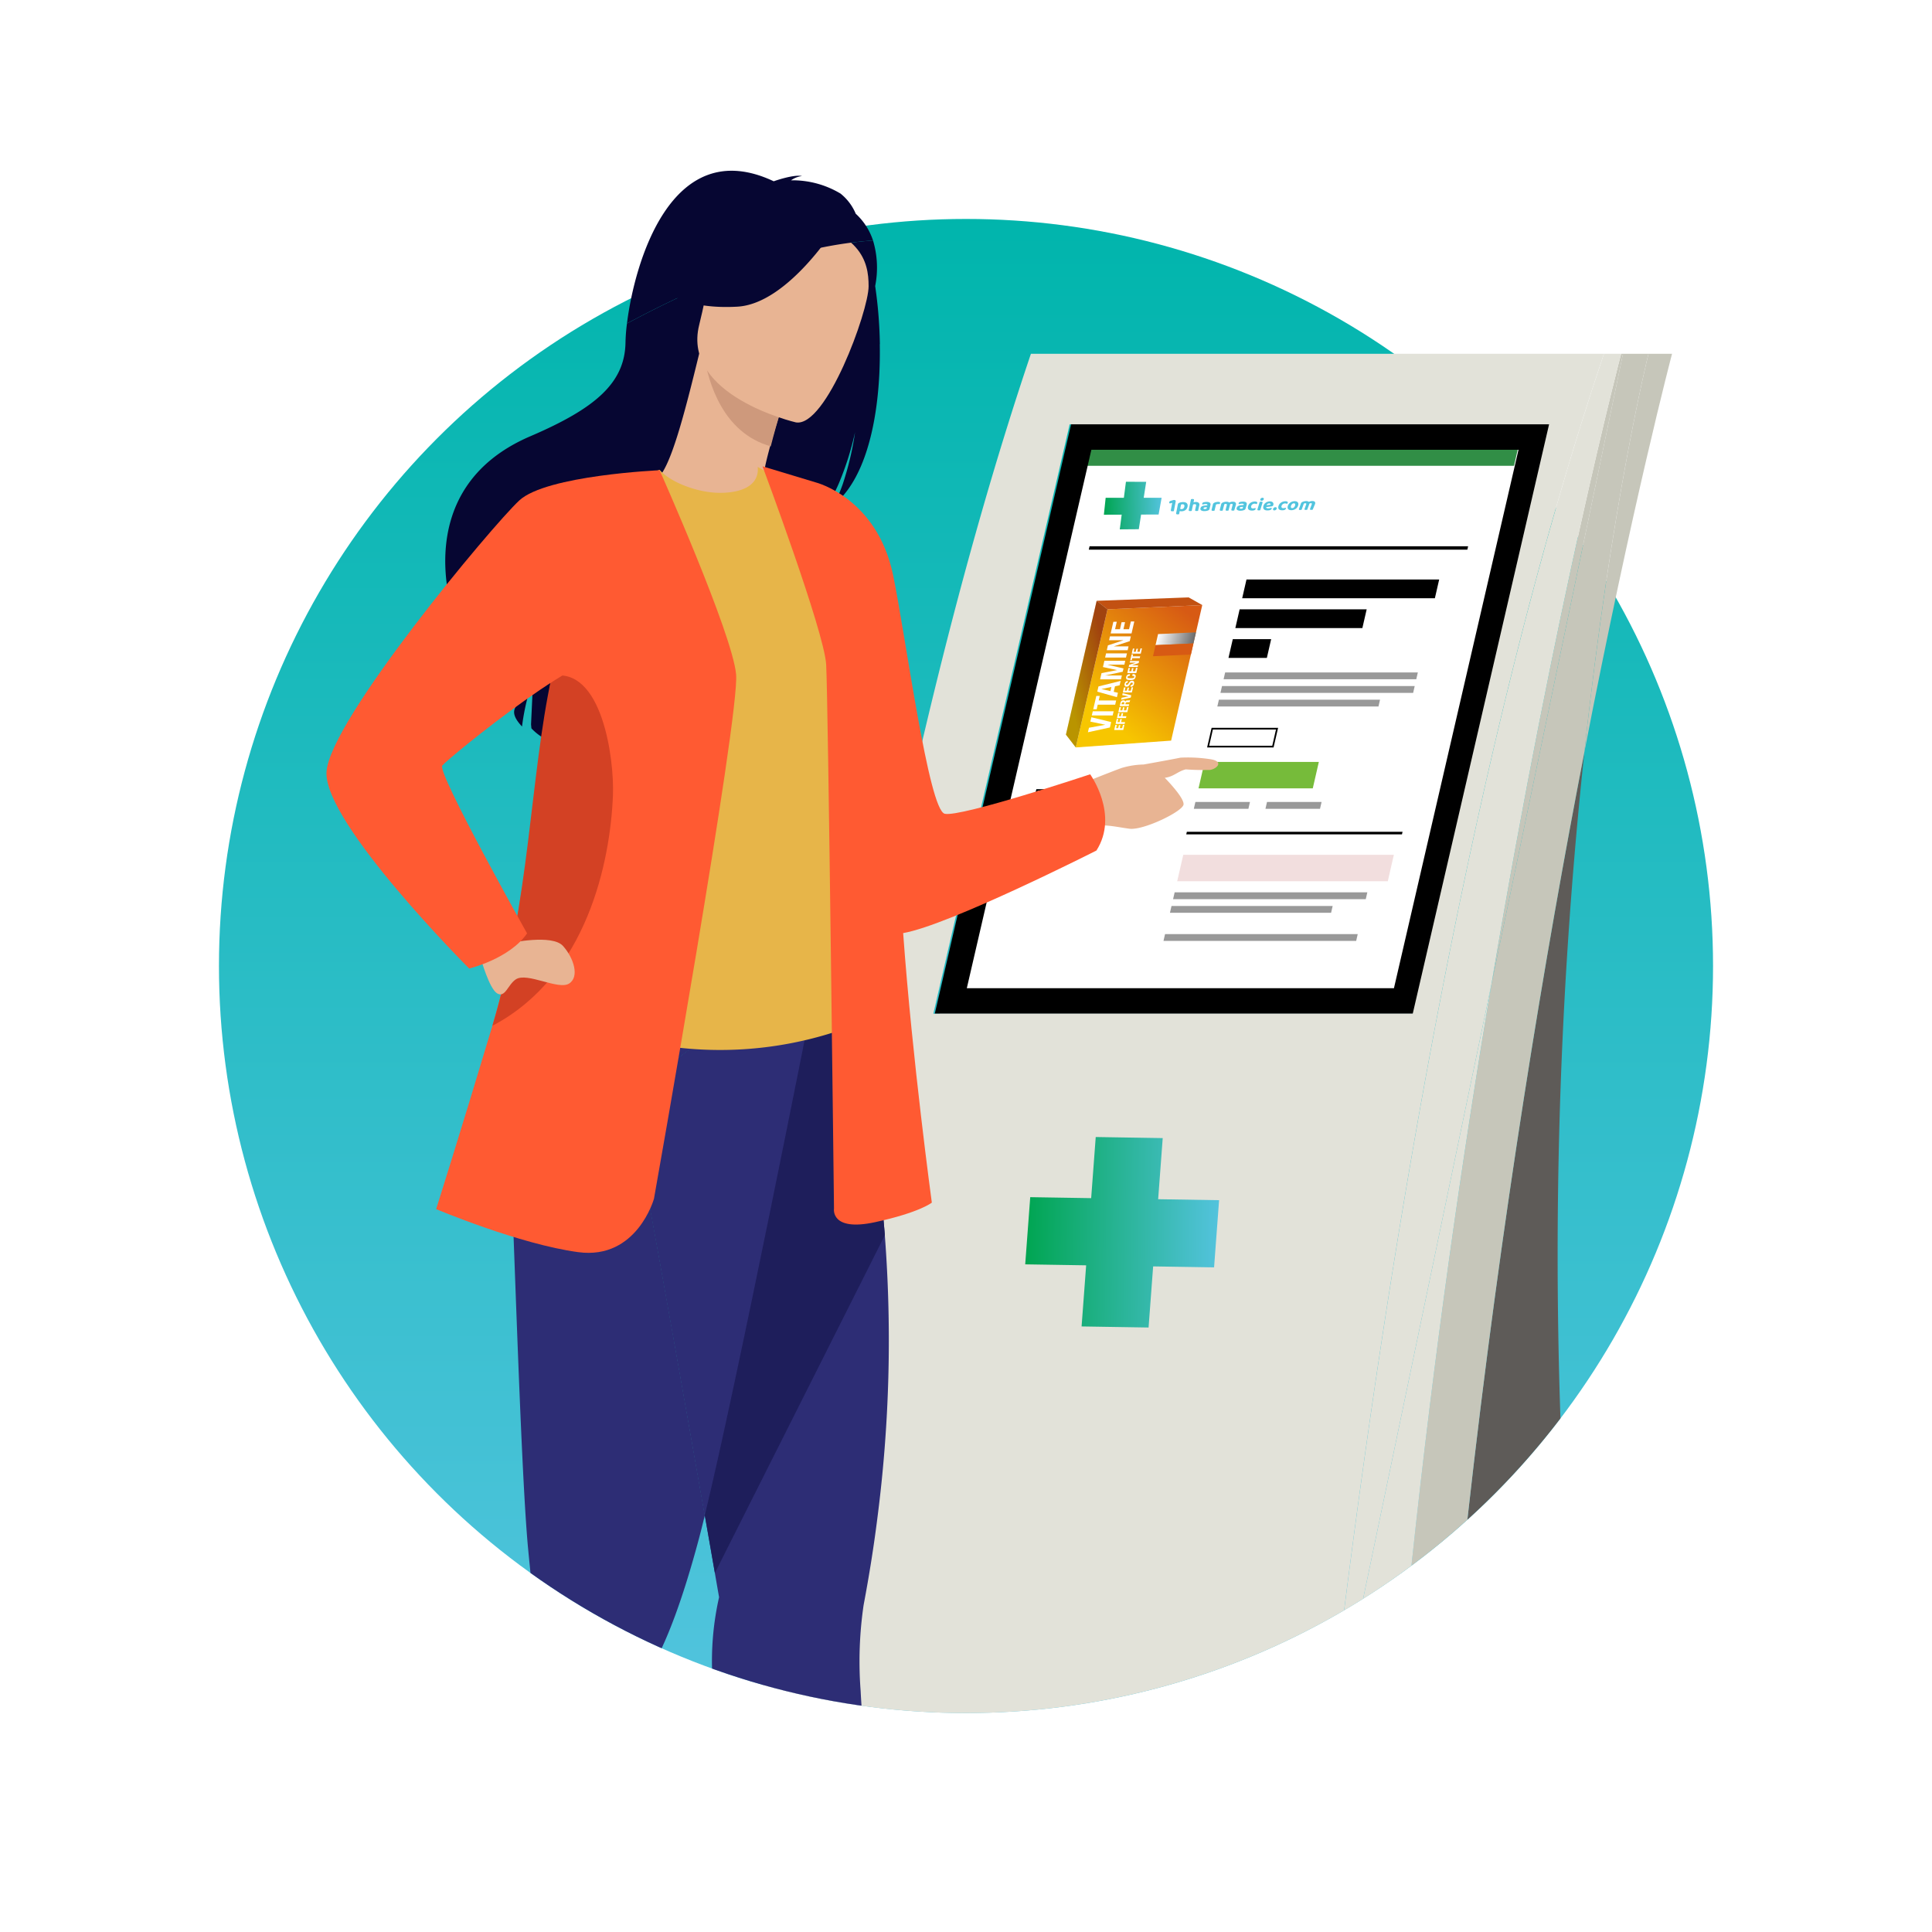 <svg xmlns="http://www.w3.org/2000/svg" xmlns:xlink="http://www.w3.org/1999/xlink" viewBox="0 0 250 250"><defs><style>.cls-1{fill:none;}.cls-2{isolation:isolate;}.cls-3{fill:#fff;}.cls-4{fill:url(#Dégradé_sans_nom_28);}.cls-5{fill:#318e46;}.cls-6{fill:url(#Dégradé_sans_nom_5);}.cls-7{fill:url(#Dégradé_sans_nom_5-2);}.cls-8{fill:#d75a14;}.cls-9{opacity:0.25;}.cls-10,.cls-9{mix-blend-mode:multiply;}.cls-10{opacity:0.1;}.cls-11{fill:url(#Dégradé_sans_nom_14);}.cls-12{fill:#999;}.cls-13{fill:#76bb3a;}.cls-14{fill:#f2dede;}.cls-15{fill:url(#Dégradé_sans_nom_2);}.cls-16{fill:#52c4de;}.cls-17{fill:#5e5b58;}.cls-18{fill:#c6c6ba;}.cls-19{fill:#e2e2d9;}.cls-20{fill:url(#Dégradé_sans_nom_2-2);}.cls-21{clip-path:url(#clip-path);}.cls-22{fill:#060632;}.cls-23{fill:#e8b493;}.cls-24{fill:#ce997c;}.cls-25{fill:#2d2d75;}.cls-26{fill:#1e1e5b;}.cls-27{fill:#e7b549;}.cls-28{fill:#ff5a32;}.cls-29{fill:#d34124;}</style><linearGradient id="Dégradé_sans_nom_28" x1="125" y1="27.667" x2="125" y2="221.331" gradientUnits="userSpaceOnUse"><stop offset="0" stop-color="#00b5ac"/><stop offset="1" stop-color="#52c4de"/></linearGradient><linearGradient id="Dégradé_sans_nom_5" x1="86.926" y1="92.685" x2="95.634" y2="79.625" gradientTransform="matrix(1, 0, -0.23, 1, 76.936, 0.084)" gradientUnits="userSpaceOnUse"><stop offset="0" stop-color="#f7c600"/><stop offset="1" stop-color="#d75a14"/></linearGradient><linearGradient id="Dégradé_sans_nom_5-2" x1="81.263" y1="88.309" x2="86.253" y2="85.912" xlink:href="#Dégradé_sans_nom_5"/><linearGradient id="Dégradé_sans_nom_14" x1="91.743" y1="82.591" x2="96.598" y2="82.591" gradientTransform="matrix(1, 0, -0.23, 1, 76.936, 0.084)" gradientUnits="userSpaceOnUse"><stop offset="0" stop-color="#fff"/><stop offset="1" stop-color="#6d6d6d"/></linearGradient><linearGradient id="Dégradé_sans_nom_2" x1="169.69" y1="70.463" x2="177.205" y2="70.463" gradientTransform="translate(-28.259 -1.539) rotate(-1.156)" gradientUnits="userSpaceOnUse"><stop offset="0" stop-color="#00a551"/><stop offset="1" stop-color="#53c3dd"/></linearGradient><linearGradient id="Dégradé_sans_nom_2-2" x1="128.46" y1="159.48" x2="155.41" y2="159.48" gradientTransform="matrix(0.927, 0.011, -0.012, 1, 15.522, -1.585)" xlink:href="#Dégradé_sans_nom_2"/><clipPath id="clip-path"><circle class="cls-1" cx="125" cy="125" r="96.667"/></clipPath></defs><g class="cls-2"><g id="Calque_2" data-name="Calque 2"><g id="rond_fond" data-name="rond fond"><rect class="cls-3" width="250" height="250"/><circle class="cls-4" cx="125" cy="125" r="96.667"/></g><g id="Calque_1-2" data-name="Calque 1"><path class="cls-3" d="M121.6,131.172l17.644-76.264h62.035l-17.643,76.264Z"/><polygon class="cls-5" points="195.912 60.271 140.235 60.271 140.799 57.815 196.476 57.815 195.912 60.271"/><polygon points="189.874 71.128 140.889 71.128 140.99 70.687 189.975 70.687 189.874 71.128"/><polygon points="181.413 107.969 153.5 107.969 153.577 107.636 181.489 107.636 181.413 107.969"/><polygon class="cls-6" points="139.204 96.717 143.308 78.849 155.571 78.297 151.543 95.835 139.204 96.717"/><polygon class="cls-7" points="143.308 78.849 139.204 96.717 137.93 95.063 141.907 77.746 143.308 78.849"/><polygon class="cls-8" points="143.308 78.849 141.907 77.746 153.813 77.305 155.571 78.297 143.308 78.849"/><polygon class="cls-9" points="143.308 78.849 139.204 96.717 137.93 95.063 141.907 77.746 143.308 78.849"/><polygon class="cls-10" points="143.308 78.849 141.907 77.746 153.813 77.305 155.571 78.297 143.308 78.849"/><path class="cls-3" d="M143,93.788l0-.012-1.907-.4.129-.564,2.562.621-.161.7-2.847.621.134-.583Z"/><path class="cls-3" d="M141.278,92.583l.126-.545h2.7l-.125.545Z"/><path class="cls-3" d="M142.307,90.05l-.136.591h2.258l-.125.545h-2.258l-.135.591h-.447l.4-1.727Z"/><path class="cls-3" d="M142.142,88.823l2.869-.715-.131.568-.6.125-.166.719.544.125-.131.568-2.54-.716Zm1.669.072-1.276.261,0,.008,1.156.261Z"/><path class="cls-3" d="M142.539,87.1l2-.387,0-.007-1.819-.39.185-.807h2.7l-.115.5h-2.159v.008l2.048.48-.1.425-2.27.48v.008h2.159l-.115.5h-2.7Z"/><path class="cls-3" d="M143,85.09l.126-.546h2.7l-.125.546Z"/><path class="cls-3" d="M145.366,82.852v-.008h-1.852l.115-.5h2.7l-.142.621-2.047.667,0,.007h1.894l-.115.5h-2.7l.144-.628Z"/><path class="cls-3" d="M144.511,80.455l-.222.965h.636l.209-.909h.447l-.209.909h.728l.23-1h.447l-.356,1.548h-2.7l.347-1.51Z"/><path class="cls-3" d="M144.524,93.809l-.1.417h.275l.09-.393h.194l-.091.393h.315l.1-.434h.193l-.154.67h-1.17l.15-.653Z"/><path class="cls-3" d="M144.511,93.021h.194l-.1.418h.275l.09-.394h.194l-.091.394h.508l-.054.235h-1.17Z"/><path class="cls-3" d="M144.686,92.262h.193l-.1.418h.275l.09-.393h.194l-.091.393h.508l-.054.236h-1.17Z"/><path class="cls-3" d="M145.053,91.5l-.1.418h.275l.091-.393h.193l-.09.393h.314l.1-.434h.193l-.154.67H144.71l.15-.654Z"/><path class="cls-3" d="M144.991,90.934a.415.415,0,0,1,.127-.229.357.357,0,0,1,.246-.082.3.3,0,0,1,.181.047.168.168,0,0,1,.062.148h0a.243.243,0,0,1,.242-.18c.022,0,.046,0,.072-.005l.087,0c.063,0,.111-.005.145-.009a.125.125,0,0,0,.077-.043h.009l-.058.255a.156.156,0,0,1-.062.023.505.505,0,0,1-.068.007l-.226.006a.23.23,0,0,0-.116.035.163.163,0,0,0-.063.1l-.029.126h.5l-.055.236h-1.169Zm.487.1a.164.164,0,0,0-.01-.131c-.019-.031-.061-.046-.124-.046a.188.188,0,0,0-.2.163l-.026.112h.338Z"/><path class="cls-3" d="M146.043,90.118v0l-.825-.173.056-.244,1.108.268-.069.3-1.232.269.058-.252Z"/><path class="cls-3" d="M145.638,88.955l-.1.418h.276l.09-.393h.193l-.09.393h.315l.1-.434h.194l-.154.67h-1.17l.15-.654Z"/><path class="cls-3" d="M146.358,88.631a.357.357,0,0,0,.076-.007.159.159,0,0,0,.063-.024.179.179,0,0,0,.047-.048.248.248,0,0,0,.03-.077.125.125,0,0,0-.013-.1.1.1,0,0,0-.1-.044.22.22,0,0,0-.071.011.185.185,0,0,0-.06.035.337.337,0,0,0-.056.065c-.019.027-.039.06-.062.1a1.071,1.071,0,0,1-.088.136.54.54,0,0,1-.095.1.337.337,0,0,1-.11.056.415.415,0,0,1-.131.018.261.261,0,0,1-.236-.1.337.337,0,0,1-.025-.265.636.636,0,0,1,.051-.145.387.387,0,0,1,.082-.115.358.358,0,0,1,.115-.075.393.393,0,0,1,.15-.028h.033l-.052.226a.271.271,0,0,0-.136.03.142.142,0,0,0-.067.1.172.172,0,0,0,0,.066.093.093,0,0,0,.021.042.082.082,0,0,0,.039.021.193.193,0,0,0,.049.006.2.2,0,0,0,.1-.023.3.3,0,0,0,.091-.1l.12-.181a.728.728,0,0,1,.087-.11.418.418,0,0,1,.084-.068.28.28,0,0,1,.089-.035.461.461,0,0,1,.1-.01.257.257,0,0,1,.245.107.423.423,0,0,1,.016.3.5.5,0,0,1-.153.286.417.417,0,0,1-.269.086h-.047l.054-.236Z"/><path class="cls-3" d="M145.988,87.5a.151.151,0,0,0-.084.11.1.1,0,0,0,.007.073.12.12,0,0,0,.067.045.565.565,0,0,0,.134.023c.056,0,.126.007.209.007a2.123,2.123,0,0,0,.217-.009.574.574,0,0,0,.133-.028.168.168,0,0,0,.072-.048.166.166,0,0,0,.03-.066.145.145,0,0,0,0-.058.073.073,0,0,0-.032-.047.229.229,0,0,0-.083-.031.741.741,0,0,0-.15-.012l.054-.235a1.1,1.1,0,0,1,.177.014.335.335,0,0,1,.136.055.2.2,0,0,1,.074.113.4.4,0,0,1-.007.189.563.563,0,0,1-.091.212.411.411,0,0,1-.151.12.637.637,0,0,1-.2.054,2.374,2.374,0,0,1-.249.013,2.224,2.224,0,0,1-.242-.013.445.445,0,0,1-.18-.054.22.22,0,0,1-.1-.12.4.4,0,0,1,0-.212.489.489,0,0,1,.087-.2.384.384,0,0,1,.129-.108.436.436,0,0,1,.146-.046c.05,0,.1-.009.139-.009l-.054.236A.46.46,0,0,0,145.988,87.5Z"/><path class="cls-3" d="M146.217,86.438l-.1.417h.275l.09-.393h.194l-.091.393h.315l.1-.434h.194l-.154.67h-1.17l.15-.653Z"/><path class="cls-3" d="M146.983,85.747v0h-.8l.049-.216h1.17l-.062.269-.885.288v0h.82l-.05.217h-1.17l.063-.272Z"/><path class="cls-3" d="M146.621,84.679l-.059.255h.976l-.054.236h-.976l-.059.256h-.193l.171-.747Z"/><path class="cls-3" d="M146.794,83.924l-.1.417h.275l.091-.393h.193l-.09.393h.314l.1-.434h.193l-.154.67h-1.169l.15-.653Z"/><polygon class="cls-11" points="154.431 83.261 149.526 83.481 149.855 82.048 154.76 81.827 154.431 83.261"/><polygon class="cls-8" points="154.102 84.695 149.197 84.915 149.526 83.481 154.431 83.261 154.102 84.695"/><polygon points="185.672 77.415 160.738 77.415 161.295 74.988 186.229 74.988 185.672 77.415"/><polygon class="cls-12" points="183.265 87.893 158.332 87.893 158.534 87.011 183.468 87.011 183.265 87.893"/><polygon class="cls-12" points="175.488 121.755 150.555 121.755 150.757 120.873 175.691 120.873 175.488 121.755"/><polygon class="cls-12" points="182.86 89.658 157.926 89.658 158.129 88.776 183.063 88.776 182.86 89.658"/><polygon class="cls-12" points="178.373 91.423 157.521 91.423 157.724 90.541 178.575 90.541 178.373 91.423"/><polygon class="cls-12" points="161.542 104.659 154.481 104.659 154.684 103.776 161.745 103.776 161.542 104.659"/><polygon class="cls-12" points="170.809 104.659 163.749 104.659 163.951 103.776 171.012 103.776 170.809 104.659"/><polygon class="cls-12" points="176.73 116.35 151.796 116.35 151.999 115.468 176.932 115.468 176.73 116.35"/><polygon class="cls-12" points="172.242 118.115 151.391 118.115 151.593 117.233 172.445 117.233 172.242 118.115"/><polygon points="176.29 81.275 159.852 81.275 160.409 78.849 176.847 78.849 176.29 81.275"/><polygon points="163.93 85.136 158.965 85.136 159.522 82.709 164.487 82.709 163.93 85.136"/><path d="M164.8,96.717H156.2l.582-2.537h8.606Zm-8.334-.22h8.164l.481-2.1h-8.164Z"/><path d="M142.125,104.659h-8.606l.583-2.537h8.6Zm-8.335-.221h8.165l.481-2.095h-8.164Z"/><polygon class="cls-13" points="169.873 102.012 155.089 102.012 155.874 98.592 170.658 98.592 169.873 102.012"/><polygon class="cls-14" points="179.579 114.034 152.328 114.034 153.113 110.615 180.364 110.615 179.579 114.034"/><path d="M196.494,58.2l-16.118,69.673H125.105L141.224,58.2h55.27m4.145-3.3H138.6L120.96,131.172H183l17.643-76.264Z"/><polygon class="cls-15" points="149.924 66.577 150.314 64.412 147.996 64.413 148.318 62.348 145.697 62.34 145.428 64.414 143.072 64.415 142.842 66.605 145.145 66.596 144.899 68.498 147.361 68.48 147.657 66.586 149.924 66.577"/><path class="cls-16" d="M151.382,65.151a.252.252,0,0,1-.065-.059.129.129,0,0,1-.019-.108c.016-.085.087-.146.214-.183l.338-.1h.092a.2.2,0,0,1,.156.054.15.15,0,0,1,.035.143l-.236,1.237q-.03.007-.081.015a.883.883,0,0,1-.109.008.288.288,0,0,1-.167-.033c-.032-.023-.042-.066-.029-.131l.173-.929Z"/><path class="cls-16" d="M152.884,66.16a.811.811,0,0,1-.126-.009.755.755,0,0,1-.1-.026l-.081.41a.783.783,0,0,1-.078.015.891.891,0,0,1-.108.007.29.29,0,0,1-.167-.032c-.031-.022-.04-.065-.028-.129l.223-1.148a.2.2,0,0,1,.049-.1.379.379,0,0,1,.1-.07.981.981,0,0,1,.223-.076,1.373,1.373,0,0,1,.288-.032,1.059,1.059,0,0,1,.281.032.494.494,0,0,1,.2.105.361.361,0,0,1,.108.184.582.582,0,0,1,0,.266.774.774,0,0,1-.1.259.688.688,0,0,1-.176.188.812.812,0,0,1-.232.115A.958.958,0,0,1,152.884,66.16Zm0-.279a.37.37,0,0,0,.24-.081.41.41,0,0,0,.128-.24.277.277,0,0,0-.029-.237.247.247,0,0,0-.2-.071.452.452,0,0,0-.11.014.79.79,0,0,0-.09.03l-.108.547a.252.252,0,0,0,.074.028A.379.379,0,0,0,152.879,65.881Z"/><path class="cls-16" d="M154.128,66.123c-.033,0-.069.006-.108.007a.3.3,0,0,1-.166-.031c-.031-.023-.04-.066-.026-.131l.289-1.372c.021-.005.048-.009.081-.014a.762.762,0,0,1,.111-.008.27.27,0,0,1,.166.034c.03.023.038.068.024.134l-.058.271a.809.809,0,0,1,.136-.039.738.738,0,0,1,.159-.017.532.532,0,0,1,.38.111.335.335,0,0,1,.07.338l-.155.695c-.019,0-.045.009-.078.014s-.068.006-.107.007a.3.3,0,0,1-.166-.032c-.031-.022-.039-.065-.025-.13l.117-.53a.144.144,0,0,0-.028-.148.211.211,0,0,0-.145-.043.433.433,0,0,0-.116.016.767.767,0,0,0-.1.037l-.176.818C154.186,66.114,154.161,66.119,154.128,66.123Z"/><path class="cls-16" d="M156.115,64.946a1.1,1.1,0,0,1,.247.022.452.452,0,0,1,.176.075.252.252,0,0,1,.093.13.344.344,0,0,1,0,.186l-.125.522a.173.173,0,0,1-.058.1.46.46,0,0,1-.1.061.878.878,0,0,1-.217.069,1.534,1.534,0,0,1-.275.025.77.77,0,0,1-.414-.086.234.234,0,0,1-.1-.276.379.379,0,0,1,.165-.244.8.8,0,0,1,.36-.107l.362-.036.006-.025a.088.088,0,0,0-.043-.109.409.409,0,0,0-.192-.034,1.1,1.1,0,0,0-.2.023,1.55,1.55,0,0,0-.186.051.119.119,0,0,1-.042-.057.145.145,0,0,1,0-.083.213.213,0,0,1,.157-.148.976.976,0,0,1,.19-.04A1.47,1.47,0,0,1,156.115,64.946Zm-.2.927a.8.8,0,0,0,.118-.011.4.4,0,0,0,.093-.028l.049-.212-.222.018a.422.422,0,0,0-.144.035.117.117,0,0,0-.071.08.08.08,0,0,0,.028.087A.239.239,0,0,0,155.915,65.873Z"/><path class="cls-16" d="M157.155,66.081c-.019,0-.045.009-.077.013s-.069.006-.107.007a.286.286,0,0,1-.164-.032c-.03-.022-.037-.065-.022-.129l.171-.7a.222.222,0,0,1,.064-.112.461.461,0,0,1,.124-.082,1.034,1.034,0,0,1,.23-.076,1.315,1.315,0,0,1,.267-.029c.185,0,.264.052.237.161a.259.259,0,0,1-.032.072.385.385,0,0,1-.043.057.836.836,0,0,0-.146-.011.789.789,0,0,0-.158.018.706.706,0,0,0-.147.045Z"/><path class="cls-16" d="M159.707,66.055c-.02,0-.047.009-.079.014a.878.878,0,0,1-.106.006.274.274,0,0,1-.161-.031c-.028-.022-.033-.064-.016-.129l.153-.569a.109.109,0,0,0-.017-.113.172.172,0,0,0-.12-.034.307.307,0,0,0-.1.017.471.471,0,0,0-.094.042.164.164,0,0,1,0,.023l0,.023-.2.759c-.02,0-.047.009-.08.013s-.067.006-.106.007a.283.283,0,0,1-.161-.031c-.028-.022-.034-.065-.017-.13l.148-.57a.1.1,0,0,0-.023-.112.178.178,0,0,0-.121-.035.384.384,0,0,0-.1.016c-.033.01-.06.02-.082.029l-.211.82c-.019.005-.044.009-.077.014a.867.867,0,0,1-.106.006.284.284,0,0,1-.163-.031c-.029-.022-.036-.065-.02-.129l.18-.713a.208.208,0,0,1,.054-.1.484.484,0,0,1,.1-.069.994.994,0,0,1,.239-.089,1.189,1.189,0,0,1,.278-.035.773.773,0,0,1,.205.025.441.441,0,0,1,.16.082,1.138,1.138,0,0,1,.2-.08.89.89,0,0,1,.247-.033.786.786,0,0,1,.192.02.352.352,0,0,1,.145.071.25.25,0,0,1,.08.13.36.36,0,0,1-.009.193Z"/><path class="cls-16" d="M160.83,64.908a1.118,1.118,0,0,1,.243.022.419.419,0,0,1,.169.075.228.228,0,0,1,.085.128.35.35,0,0,1-.009.185l-.149.519a.183.183,0,0,1-.063.094.488.488,0,0,1-.1.062.948.948,0,0,1-.218.068,1.6,1.6,0,0,1-.272.025.727.727,0,0,1-.4-.086.223.223,0,0,1-.084-.273.406.406,0,0,1,.175-.243.812.812,0,0,1,.36-.107l.359-.035.007-.025a.086.086,0,0,0-.038-.108.388.388,0,0,0-.188-.034,1.088,1.088,0,0,0-.2.023,1.556,1.556,0,0,0-.186.05.1.1,0,0,1-.038-.056.143.143,0,0,1,0-.082.228.228,0,0,1,.162-.148,1.066,1.066,0,0,1,.189-.039A1.606,1.606,0,0,1,160.83,64.908Zm-.243.92a.593.593,0,0,0,.117-.011.361.361,0,0,0,.093-.027l.059-.211-.219.018a.434.434,0,0,0-.145.035.121.121,0,0,0-.073.079.075.075,0,0,0,.023.087A.231.231,0,0,0,160.587,65.828Z"/><path class="cls-16" d="M162.338,65.175a.49.49,0,0,0-.265.083.4.4,0,0,0-.168.234.22.22,0,0,0,.028.228.285.285,0,0,0,.218.073.6.6,0,0,0,.153-.02,1.024,1.024,0,0,0,.12-.042.178.178,0,0,1,.05.063.112.112,0,0,1,0,.081.237.237,0,0,1-.145.139.774.774,0,0,1-.3.055.937.937,0,0,1-.274-.034.416.416,0,0,1-.188-.107.326.326,0,0,1-.088-.18.561.561,0,0,1,.023-.253.774.774,0,0,1,.13-.26.826.826,0,0,1,.205-.187.918.918,0,0,1,.253-.113,1.039,1.039,0,0,1,.276-.039.481.481,0,0,1,.268.055.122.122,0,0,1,.06.145.2.2,0,0,1-.046.077.416.416,0,0,1-.071.061.461.461,0,0,0-.1-.041A.469.469,0,0,0,162.338,65.175Z"/><path class="cls-16" d="M163.071,66.022a.615.615,0,0,1-.076.013.7.7,0,0,1-.106.007.267.267,0,0,1-.157-.031c-.027-.022-.03-.064-.011-.128l.286-.944c.019,0,.044-.009.078-.014a.706.706,0,0,1,.107-.008.251.251,0,0,1,.158.034c.027.022.03.066.01.131Zm.014-1.418a.268.268,0,0,1,.1-.136.312.312,0,0,1,.179-.057.175.175,0,0,1,.145.055.138.138,0,0,1,.02.135.266.266,0,0,1-.1.138.3.3,0,0,1-.179.057.171.171,0,0,1-.144-.054A.146.146,0,0,1,163.085,64.6Z"/><path class="cls-16" d="M163.836,65.616a.149.149,0,0,0,.084.134.429.429,0,0,0,.2.038.894.894,0,0,0,.212-.028,1.13,1.13,0,0,0,.174-.059.123.123,0,0,1,.045.058.113.113,0,0,1,0,.079.186.186,0,0,1-.066.091.426.426,0,0,1-.12.066.783.783,0,0,1-.162.04,1.462,1.462,0,0,1-.194.014.856.856,0,0,1-.269-.035.42.42,0,0,1-.187-.109.324.324,0,0,1-.089-.183.56.56,0,0,1,.028-.263.746.746,0,0,1,.133-.255.811.811,0,0,1,.2-.181.839.839,0,0,1,.239-.107,1,1,0,0,1,.25-.036.689.689,0,0,1,.233.034.385.385,0,0,1,.158.1.305.305,0,0,1,.074.153.419.419,0,0,1-.019.2.206.206,0,0,1-.08.111.361.361,0,0,1-.14.049Zm.4-.475a.381.381,0,0,0-.206.063.4.4,0,0,0-.142.176l.519-.075a.134.134,0,0,0-.024-.112A.171.171,0,0,0,164.232,65.141Z"/><path class="cls-16" d="M164.739,65.841a.3.3,0,0,1,.108-.146.312.312,0,0,1,.189-.061.168.168,0,0,1,.148.058.154.154,0,0,1,.014.145.3.3,0,0,1-.109.145.309.309,0,0,1-.187.06.166.166,0,0,1-.149-.057A.152.152,0,0,1,164.739,65.841Z"/><path class="cls-16" d="M166.279,65.142a.491.491,0,0,0-.265.082.424.424,0,0,0-.176.232.218.218,0,0,0,.018.227.272.272,0,0,0,.213.073.532.532,0,0,0,.152-.021.926.926,0,0,0,.12-.041.185.185,0,0,1,.047.062.121.121,0,0,1,0,.081.25.25,0,0,1-.149.138.755.755,0,0,1-.3.055.9.9,0,0,1-.269-.033.4.4,0,0,1-.181-.107.311.311,0,0,1-.079-.179.576.576,0,0,1,.034-.251.815.815,0,0,1,.139-.259.876.876,0,0,1,.21-.185.944.944,0,0,1,.255-.113,1.073,1.073,0,0,1,.274-.039.465.465,0,0,1,.262.055.119.119,0,0,1,.053.145.209.209,0,0,1-.048.075.387.387,0,0,1-.074.061.4.4,0,0,0-.095-.04A.455.455,0,0,0,166.279,65.142Z"/><path class="cls-16" d="M167.972,65.433a.859.859,0,0,1-.132.242.831.831,0,0,1-.2.183.951.951,0,0,1-.247.117,1,1,0,0,1-.282.044.754.754,0,0,1-.256-.038.373.373,0,0,1-.168-.111.323.323,0,0,1-.069-.182.6.6,0,0,1,.037-.243.834.834,0,0,1,.131-.242.847.847,0,0,1,.2-.185.889.889,0,0,1,.25-.12,1,1,0,0,1,.284-.044.713.713,0,0,1,.254.04.362.362,0,0,1,.166.117.336.336,0,0,1,.068.183A.564.564,0,0,1,167.972,65.433Zm-.546-.3a.329.329,0,0,0-.216.082.5.5,0,0,0-.146.229.3.3,0,0,0-.015.23.158.158,0,0,0,.161.076.319.319,0,0,0,.216-.081.516.516,0,0,0,.146-.23.3.3,0,0,0,.013-.226A.156.156,0,0,0,167.426,65.13Z"/><path class="cls-16" d="M169.86,65.955a.763.763,0,0,1-.079.013.807.807,0,0,1-.1.007.243.243,0,0,1-.151-.031c-.025-.021-.026-.064,0-.127l.21-.56c.019-.051.017-.088,0-.111a.144.144,0,0,0-.112-.034.337.337,0,0,0-.1.017.534.534,0,0,0-.095.041l0,.023-.007.023-.277.747-.079.012a.65.65,0,0,1-.1.007.247.247,0,0,1-.152-.031c-.025-.022-.026-.064,0-.127l.206-.561c.019-.051.015-.087-.01-.111a.164.164,0,0,0-.113-.034.322.322,0,0,0-.1.016c-.032.01-.06.02-.082.029l-.293.807-.076.013c-.032,0-.066.006-.1.007a.259.259,0,0,1-.155-.032c-.026-.021-.028-.063,0-.127l.253-.7a.227.227,0,0,1,.063-.1.481.481,0,0,1,.1-.069,1.071,1.071,0,0,1,.24-.087,1.168,1.168,0,0,1,.273-.035.693.693,0,0,1,.195.025.367.367,0,0,1,.145.081,1.2,1.2,0,0,1,.2-.078.875.875,0,0,1,.243-.034.754.754,0,0,1,.183.021.287.287,0,0,1,.133.07.213.213,0,0,1,.062.127.374.374,0,0,1-.029.19Z"/><polygon class="cls-1" points="200.45 54.908 138.415 54.908 120.771 131.172 182.807 131.172 200.45 54.908"/><path class="cls-17" d="M201.923,183.534a612.933,612.933,0,0,1,3.1-86.235c-5.032,25.968-10.785,60.255-15.142,99.353A97.241,97.241,0,0,0,201.923,183.534Z"/><path class="cls-18" d="M216.362,45.78h-3.049s-4.827,19.328-8.294,51.519C211.243,65.176,216.362,45.78,216.362,45.78Z"/><path class="cls-18" d="M210.017,45.78h-.246S201.363,77.634,193,127.323Z"/><path class="cls-18" d="M182.637,202.6q3.763-2.8,7.24-5.948c4.357-39.1,10.11-73.385,15.142-99.353,3.467-32.191,8.294-51.519,8.294-51.519h-3.3L193,127.323C189.289,149.324,185.593,174.819,182.637,202.6Z"/><path class="cls-19" d="M173.928,208.375c6.153-48.591,16.725-112.568,33.621-162.595H133.4C115.362,99.186,104.531,168.491,98.592,218a96.774,96.774,0,0,0,75.336-9.625ZM138.415,54.908H200.45l-17.643,76.264H120.771Z"/><path class="cls-19" d="M176.386,206.882,193,127.323c8.368-49.689,16.776-81.543,16.776-81.543h-2.222c-16.9,50.027-27.468,114-33.621,162.6Q175.169,207.646,176.386,206.882Z"/><path class="cls-19" d="M193,127.323l-16.609,79.559q3.213-2.021,6.251-4.282C185.593,174.819,189.289,149.324,193,127.323Z"/><polygon class="cls-20" points="157.101 163.997 157.75 155.304 149.865 155.178 150.455 147.269 141.787 147.13 141.197 155.039 133.311 154.913 132.662 163.606 140.548 163.732 139.957 171.641 148.625 171.779 149.216 163.871 157.101 163.997"/><g class="cls-21"><path class="cls-22" d="M113.853,44.534a.783.783,0,0,0,0-.128c-.015-.874-.051-1.738-.106-2.6v0c-.1-1.648-.275-3.252-.5-4.789a12.187,12.187,0,0,0-.278-5.895c-11.149.769-22.184,5.605-31.839,10.735a22.547,22.547,0,0,0-.19,2.422c-.063,5.313-3.975,8.594-12.321,12.175-15.926,6.833-9.876,23.233-9.876,23.233.112.08.233.171.358.272.855-1.234,2.6-3.543,3.949-3.812a54.637,54.637,0,0,0-2.506,5.021c1.83,1.619,1.778,3.14,4.465,5.853,0,0,1.267.631,1.27.636,3.6,3.627-1.881,3.008,1.27,6.351A29.328,29.328,0,0,1,68.989,87.9l-.273,5.835.048.513c2.01,2.137,4.227,1.936,5.029,2.806.083.088.155.168.222.237.234.252.359.389.359.389-.025-1.365,2.115-4.433,5.389-8.169.226-.262.462-.526.7-.793,1.05-1.177,2.205-2.408,3.433-3.668.443-.456.889-.911,1.35-1.373l0,0c.369-.372.741-.74,1.124-1.115l0,0c.905-.889,1.836-1.779,2.78-2.668,2.448-2.305,5-4.566,7.476-6.608a70.861,70.861,0,0,1,9.8-7.026c.11-.138.216-.28.316-.426a16.088,16.088,0,0,0,1.455-2.516c.129-.267.253-.54.369-.813a38.067,38.067,0,0,0,2.078-6.58,38.913,38.913,0,0,1-1.6,6.743c-.125.354-.249.68-.374.981v0a14.16,14.16,0,0,1-.814,1.686,9.48,9.48,0,0,0,1.342-1.312,11.112,11.112,0,0,0,.777-1.034c2.911-4.311,3.991-11.473,3.868-18.445Z"/><path class="cls-23" d="M103.966,77.489a26.579,26.579,0,0,1-9.821,2.3c-14.662.8-16.72-8.874-17.325-17.4a12.3,12.3,0,0,1,5.03-.636c1.04.057,2.125.164,3.02.274,1.794-.936,3.745-8.663,5.607-16.275l.633.293,10.579,4.973s-1.553,4.765-2.384,8.059c-.647,2.578-.682,3.747-.293,4.444.833.339,1.332.552,1.332.552l0,.011A72.572,72.572,0,0,1,103.966,77.489Z"/><path class="cls-24" d="M101.689,51.017s-1.125,3.439-1.953,6.736c-6.184-1.725-8.062-8.225-8.627-11.71Z"/><path class="cls-23" d="M102.991,54.658s-14.794-3.424-12.52-12.6,1.9-15.805,11.438-14.007,10.5,5.754,10.488,9S106.9,55.312,102.991,54.658Z"/><path class="cls-25" d="M111.917,225.824c-.249-2.451-.44-4.819-.552-7.042a50.121,50.121,0,0,1,.388-11.1q1.092-5.781,1.779-11.238a178.991,178.991,0,0,0,.963-36.615c-.255-3.279-.594-6.3-.967-9.045-2.022-20.9-4.284-25.327-4.284-25.327l-4.925,1.3.5,4.313s-9.394,47.6-13.619,65.008c.264,1.507.506,2.892.721,4.125.225,1.287.423,2.41.583,3.344.346,2,.545,3.13.545,3.13a37.524,37.524,0,0,0-.667,12.639c.162,1.6.4,3.226.709,4.857C99.23,224.8,105.781,226.871,111.917,225.824Z"/><path class="cls-25" d="M104.319,126.756l-.006-.052C95.785,128.969,73,120.374,73,120.374s-8.262,7.263-7.177,24.67c.529,8.5,1.5,44.6,2.507,55.284.365,3.873.684,6.629.815,7.729l0,.011a1.536,1.536,0,0,1-.248.946,49.227,49.227,0,0,0-2.953,5.895c5.2,2.488,10.15,5.185,16.073,5.9a25.576,25.576,0,0,1,2-4.518c2.3-3.712,4.435-9.778,6.372-16.992.242-.9.516-1.986.816-3.22-.544-3.1-1.182-6.735-1.88-10.692-2.384-13.531-5.472-30.828-7.871-43.543l17.666-13.717Z"/><path class="cls-26" d="M114.5,159.832,92.507,203.546c-.16-.934-.358-2.057-.583-3.344-.659-3.774-1.565-8.938-2.6-14.817-2.384-13.531-5.472-30.828-7.871-43.543l17.666-13.717,10.126-2.665s2.262,4.424,4.284,25.327C113.9,153.529,114.24,156.553,114.5,159.832Z"/><path class="cls-25" d="M91.2,196.077c-.544-3.1-1.182-6.735-1.88-10.692-2.384-13.531-5.472-30.828-7.871-43.543l17.666-13.717,5.2-1.369.5,4.313S95.428,178.67,91.2,196.077Z"/><path class="cls-23" d="M138.519,101.971s5.424-2.177,6.634-2.6a10.67,10.67,0,0,1,2.835-.445s3.02-.536,4.784-.887a19.181,19.181,0,0,1,3.7.18c2.257.285.721,1.524-.178,1.411a28.1,28.1,0,0,1-2.857-.074c-1.063.266-1.553.951-2.717,1.091,0,0,2.543,2.559,2.43,3.459s-5.188,3.358-6.987,3.132-3.7-.784-5.609-.111S138.519,101.971,138.519,101.971Z"/><path class="cls-27" d="M110.337,107.163c-.091,17.165,2.518,24.53,2.518,24.53a48.472,48.472,0,0,1-33.8,2.071c-.216-.068-13.256-3.638-13.256-3.638.308-.695,5.417-12.064,5.716-12.7,3.876-8.323,2.5-12.021,2.957-14.579a54.408,54.408,0,0,0,.446-14.381,115.414,115.414,0,0,0-4.451-22.585c5-1.138,9.686-3.138,14.892-5.09,1.2,1.491,4.857,3.051,8.033,2.98,3.656-.081,4.842-1.646,4.652-3.355,3.9,2.168,7.006,4.216,7.006,4.216,3.312,5.753,10.028,11.34,10.515,20.164C115.684,86.964,110.34,106.682,110.337,107.163Z"/><path class="cls-28" d="M84.625,155.109s-2.195,7.933-9.791,6.92-18.4-5.57-18.4-5.57,3.246-10.257,7.282-23.732c4.886-16.313,6.1-39.241,8.953-52.506.8-3.717,6.18-4.924,6.382-7.147l6.3-12.226s9.4,21.088,9.9,26.405S84.625,155.109,84.625,155.109Z"/><path class="cls-29" d="M79.315,102.912c-.34,8.608-3.352,23.291-15.452,29.747-.047.025-.1.048-.144.068,4.886-16.313,4.823-31.965,7.674-45.23C77.9,86.143,79.5,98.172,79.315,102.912Z"/><path class="cls-23" d="M66.025,122.023s5.427-1.172,6.822.378,2.177,4.011.783,4.877-5.428-1.51-6.88-.552c-1.039.686-1.368,2.43-2.412,1.821s-2.145-4.608-2.145-4.608Z"/><path class="cls-28" d="M85.357,60.848s-14.644.643-18.164,3.912S42.6,93.284,42.25,99.9s18.462,25.429,18.462,25.429,5.226-1.258,7.49-4.548c0,0-11.67-20.807-10.973-21.715S77.694,81.963,79.314,85.555C80.711,88.652,85.357,60.848,85.357,60.848Z"/><path class="cls-28" d="M141.066,100.193s-16.721,5.574-18.812,5.109-5.075-23.121-6.688-30.887c-2.078-10-10-11.989-10-11.989L98.67,60.343s7.983,21.34,8.236,25.644,1.013,70.389,1.013,70.389-.507,3.038,5.317,1.772,7.343-2.532,7.343-2.532-2.525-18.474-3.711-34.875c5.933-1.013,25.01-10.682,25.01-10.682C144.839,105.411,141.066,100.193,141.066,100.193Z"/></g><path class="cls-22" d="M110.732,27.657a6.59,6.59,0,0,0-1.971-2.609,12.073,12.073,0,0,0-6.4-1.716,3.056,3.056,0,0,1,1.418-.549c-1.1-.247-3.66.674-3.66.674C86.8,17.181,82.074,34.2,81.131,41.853c9.655-5.13,20.69-9.966,31.839-10.735A8.153,8.153,0,0,0,110.732,27.657Z"/><path class="cls-22" d="M108.211,29.245s-6.232,10.07-12.8,10.438-8.954-1.845-8.954-1.845a18.055,18.055,0,0,0,7.867-9.315S106.163,23.459,108.211,29.245Z"/></g></g></g></svg>